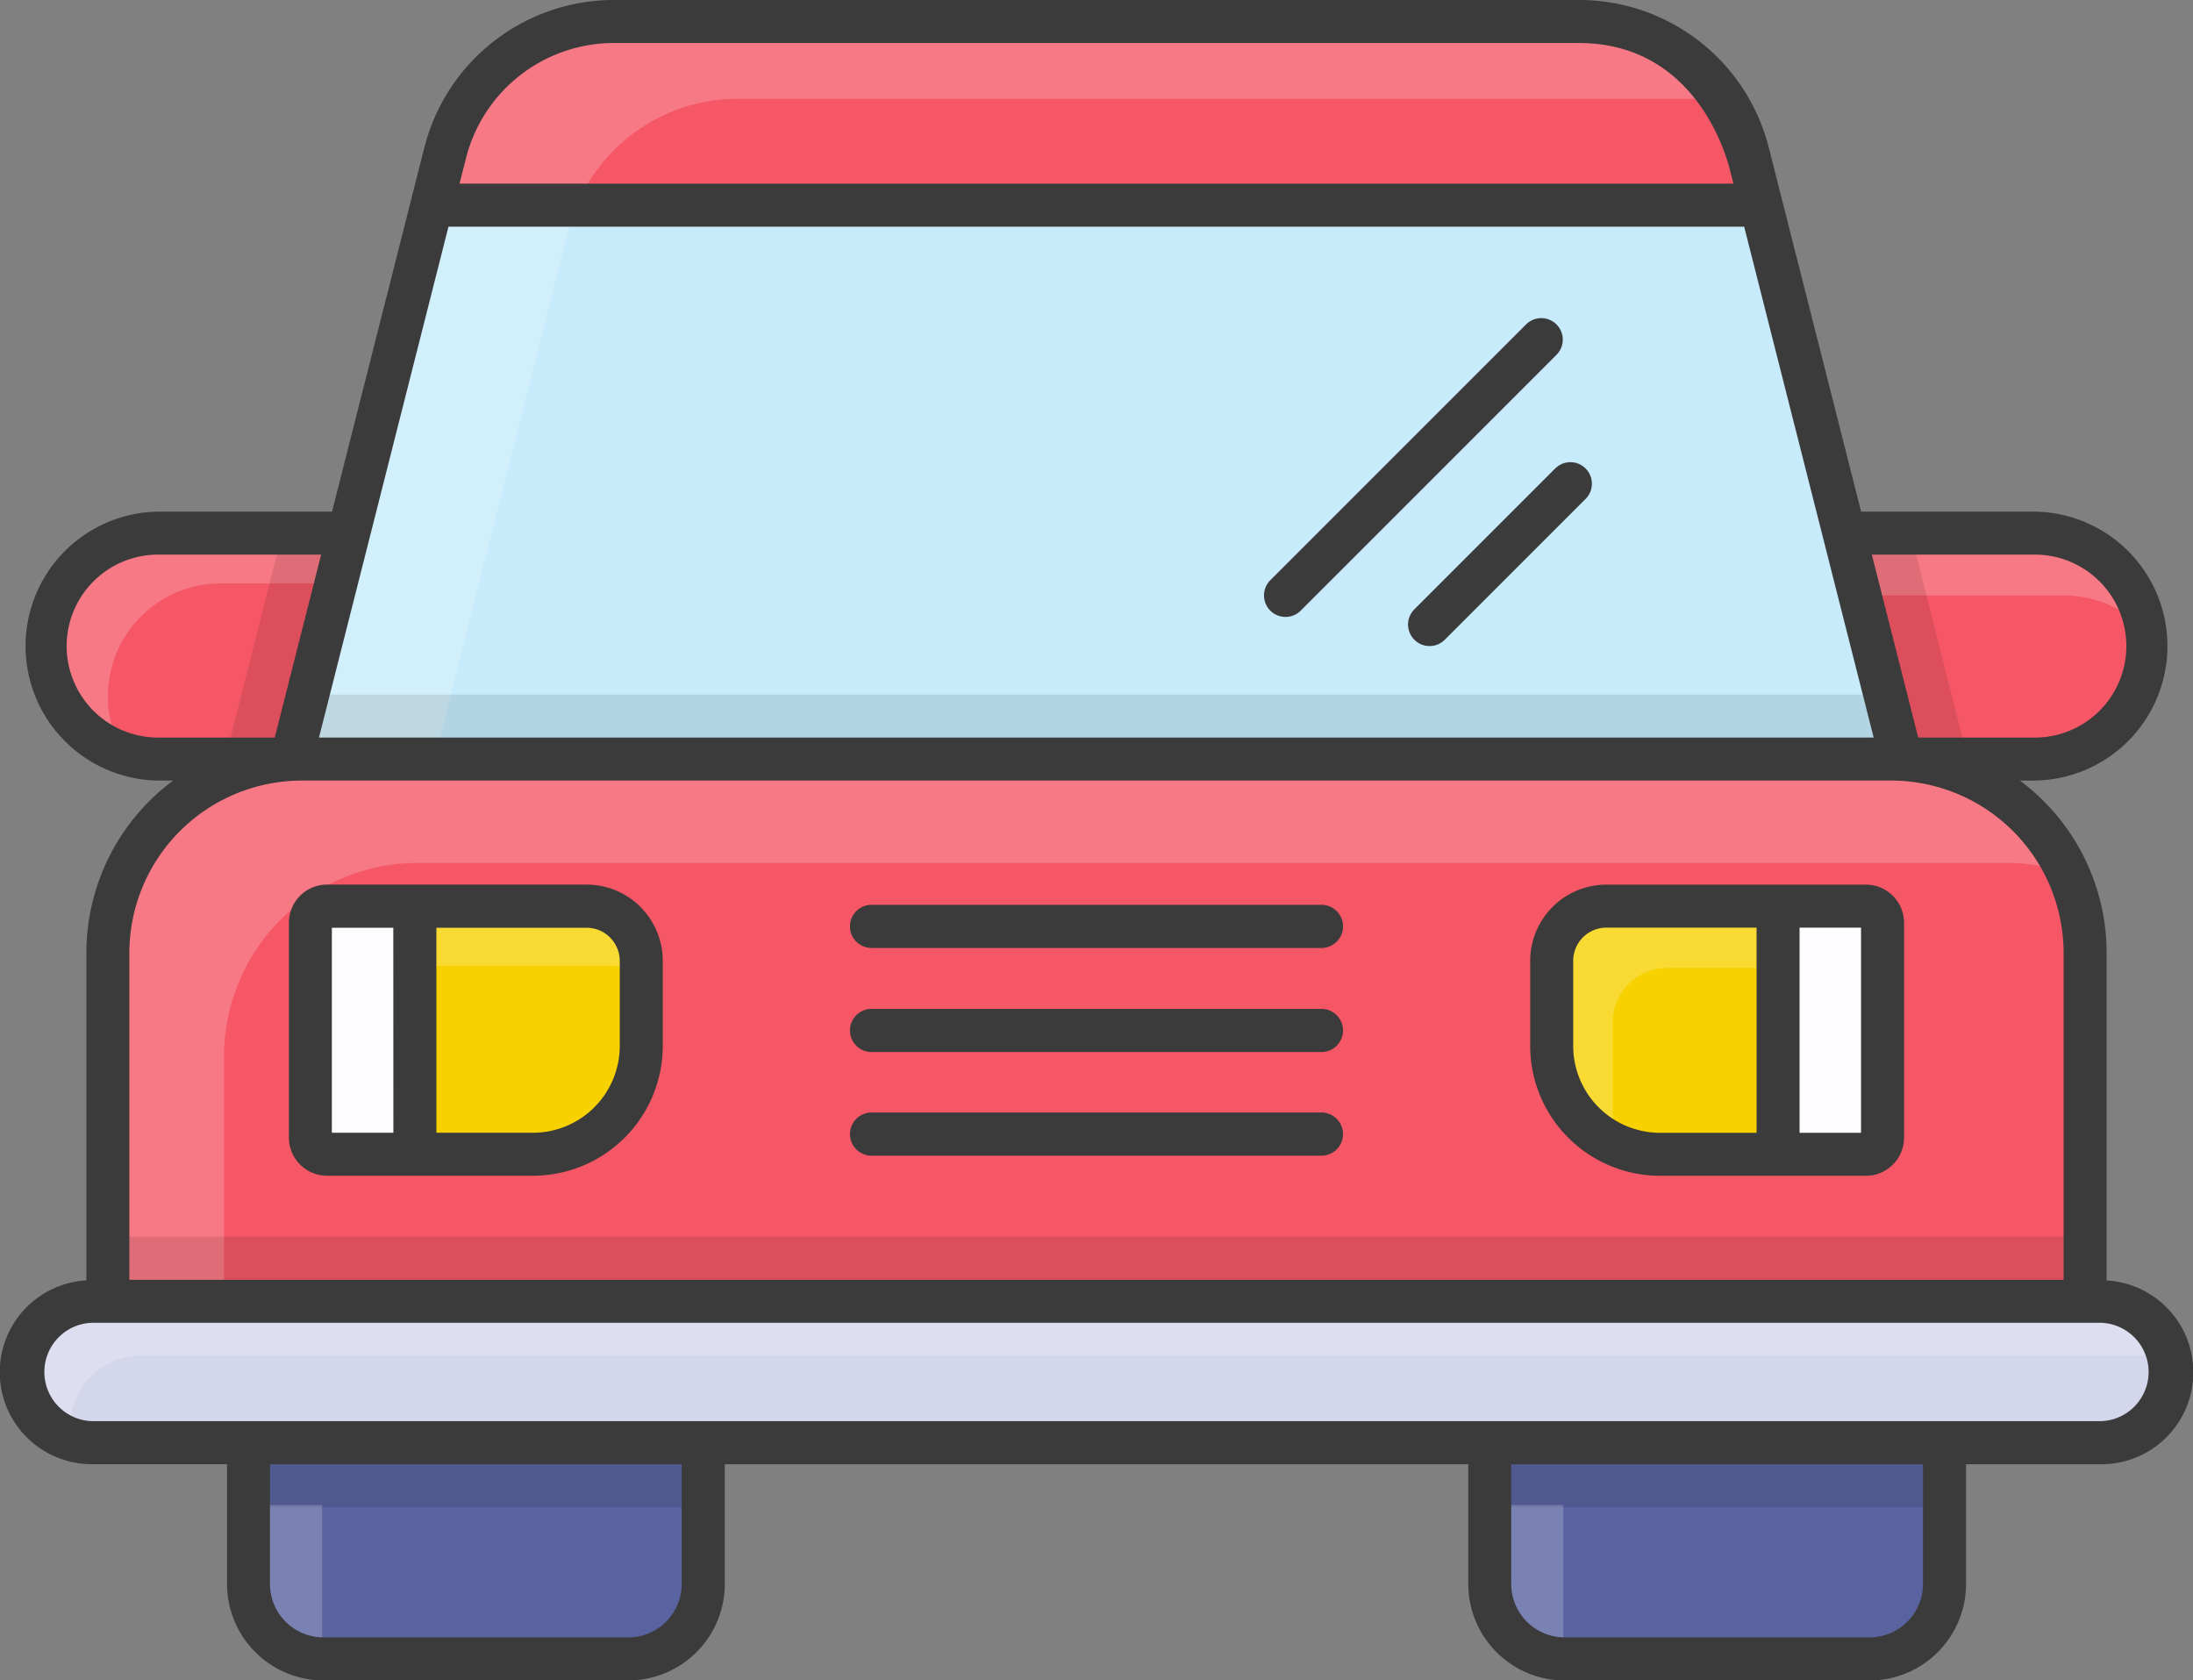 <svg id="_x30_1_Car" xmlns="http://www.w3.org/2000/svg" width="55.887" height="42.819" viewBox="0 0 55.887 42.819">
  <rect x="0" y="0" width="55.887" height="42.819" fill="#808080" stroke="none"/>
  <g id="Group_311" data-name="Group 311" transform="translate(0 0)">
    <g id="Group_277" data-name="Group 277" transform="translate(1.2 13.585)">
      <path id="Path_1276" data-name="Path 1276" d="M43.921,191.675v5.759H39.012a2.879,2.879,0,0,1,0-5.759h4.909Z" transform="translate(-36.135 -191.675)" fill="#f55766"/>
    </g>
    <g id="Group_278" data-name="Group 278" transform="translate(1.2 13.585)" opacity="0.2">
      <path id="Path_1277" data-name="Path 1277" d="M43.92,191.676v1.282H40.561a2.874,2.874,0,0,0-2.488,4.318,2.879,2.879,0,0,1,.937-5.6Z" transform="translate(-36.134 -191.676)" fill="#fff"/>
    </g>
    <g id="Group_279" data-name="Group 279" transform="translate(46.901 13.585)">
      <path id="Path_1278" data-name="Path 1278" d="M419.642,194.552a2.881,2.881,0,0,1-2.877,2.882h-4.909v-5.758h4.909a2.881,2.881,0,0,1,2.877,2.876Z" transform="translate(-411.856 -191.676)" fill="#f55766"/>
    </g>
    <g id="Group_280" data-name="Group 280" transform="translate(46.901 13.585)" opacity="0.2">
      <path id="Path_1279" data-name="Path 1279" d="M419.6,194.131c0-.005-.011-.016-.016-.022a2.866,2.866,0,0,0-2.033-.844h-4.909v4.17h-.789v-5.758h4.909a2.866,2.866,0,0,1,2.033.844A2.8,2.8,0,0,1,419.6,194.131Z" transform="translate(-411.855 -191.676)" fill="#fff"/>
    </g>
    <g id="Group_282" data-name="Group 282" transform="translate(5.736 13.585)" opacity="0.1">
      <g id="Group_281" data-name="Group 281">
        <path id="Path_1280" data-name="Path 1280" d="M74.889,191.676h1.792v5.758H73.432Z" transform="translate(-73.432 -191.676)"/>
      </g>
    </g>
    <g id="Group_284" data-name="Group 284" transform="translate(46.901 13.585)" opacity="0.1">
      <g id="Group_283" data-name="Group 283">
        <path id="Path_1281" data-name="Path 1281" d="M415.105,197.434h-3.249v-5.758h1.792Z" transform="translate(-411.856 -191.676)"/>
      </g>
    </g>
    <g id="Group_285" data-name="Group 285" transform="translate(7.43 0.551)">
      <path id="Path_1282" data-name="Path 1282" d="M128.378,103.307H87.351l.416-1.644,3.5-13.8a4.431,4.431,0,0,1,4.3-3.348h24.59a4.431,4.431,0,0,1,4.3,3.348l3.5,13.8Z" transform="translate(-87.351 -84.514)" fill="#c7ebfb"/>
    </g>
    <g id="Group_286" data-name="Group 286" transform="translate(11.007 0.548)">
      <path id="Path_1283" data-name="Path 1283" d="M150.636,89.173l-.337-1.331a4.441,4.441,0,0,0-4.3-3.349H121.406a4.441,4.441,0,0,0-4.3,3.349l-.337,1.331Z" transform="translate(-116.764 -84.493)" fill="#f55766"/>
    </g>
    <g id="Group_287" data-name="Group 287" transform="translate(7.43 0.551)" opacity="0.2">
      <path id="Path_1284" data-name="Path 1284" d="M123.875,86.526a3.29,3.29,0,0,0-.57-.044H98.715a4.448,4.448,0,0,0-4.307,3.348l-3.413,13.479H87.351l3.918-15.446a4.431,4.431,0,0,1,4.3-3.348h24.59A4.424,4.424,0,0,1,123.875,86.526Z" transform="translate(-87.351 -84.515)" fill="#fff"/>
    </g>
    <g id="Group_288" data-name="Group 288" transform="translate(6.334 36.762)">
      <path id="Path_1285" data-name="Path 1285" d="M89.93,382.216v3.6a1.909,1.909,0,0,1-1.912,1.907H80.249a1.908,1.908,0,0,1-1.907-1.907v-3.6Z" transform="translate(-78.342 -382.216)" fill="#5963a0"/>
    </g>
    <g id="Group_290" data-name="Group 290" transform="translate(6.334 36.762)" opacity="0.1">
      <g id="Group_289" data-name="Group 289">
        <path id="Path_1286" data-name="Path 1286" d="M78.342,382.216H89.93v1.644H78.342Z" transform="translate(-78.342 -382.216)"/>
      </g>
    </g>
    <g id="Group_291" data-name="Group 291" transform="translate(6.334 38.351)" opacity="0.2">
      <path id="Path_1287" data-name="Path 1287" d="M80.216,395.279H78.342v2.011a1.908,1.908,0,0,0,1.907,1.907,1.635,1.635,0,0,1-.033-.329Z" transform="translate(-78.342 -395.279)" fill="#fff"/>
    </g>
    <g id="Group_292" data-name="Group 292" transform="translate(37.964 36.762)">
      <path id="Path_1288" data-name="Path 1288" d="M349.974,382.216v3.6a1.908,1.908,0,0,1-1.907,1.907H340.3a1.909,1.909,0,0,1-1.912-1.907v-3.6Z" transform="translate(-338.386 -382.216)" fill="#5963a0"/>
    </g>
    <g id="Group_294" data-name="Group 294" transform="translate(37.965 36.762)" opacity="0.1">
      <g id="Group_293" data-name="Group 293" transform="translate(0)">
        <path id="Path_1289" data-name="Path 1289" d="M338.387,382.216h11.588v1.644H338.387Z" transform="translate(-338.387 -382.216)"/>
      </g>
    </g>
    <g id="Group_295" data-name="Group 295" transform="translate(37.965 38.351)" opacity="0.2">
      <path id="Path_1290" data-name="Path 1290" d="M340.261,395.279h-1.874v2.011a1.908,1.908,0,0,0,1.907,1.907,1.634,1.634,0,0,1-.033-.329Z" transform="translate(-338.387 -395.279)" fill="#fff"/>
    </g>
    <g id="Group_297" data-name="Group 297" transform="translate(7.43 17.7)" opacity="0.1">
      <g id="Group_296" data-name="Group 296">
        <path id="Path_1291" data-name="Path 1291" d="M128.378,227.149H87.351l.416-1.644h40.195Z" transform="translate(-87.351 -225.505)"/>
      </g>
    </g>
    <g id="Group_298" data-name="Group 298" transform="translate(2.75 19.344)">
      <path id="Path_1292" data-name="Path 1292" d="M99.269,243.955v8.876H48.883v-8.876a4.934,4.934,0,0,1,4.937-4.937H94.332A4.934,4.934,0,0,1,99.269,243.955Z" transform="translate(-48.883 -239.018)" fill="#f55766"/>
    </g>
    <g id="Group_299" data-name="Group 299" transform="translate(2.75 19.344)" opacity="0.2">
      <path id="Path_1293" data-name="Path 1293" d="M98.825,241.911a4.892,4.892,0,0,0-1.534-.247H56.778a4.934,4.934,0,0,0-4.937,4.937v6.23H48.883v-8.876a4.934,4.934,0,0,1,4.937-4.937H94.332A4.922,4.922,0,0,1,98.825,241.911Z" transform="translate(-48.883 -239.018)" fill="#fff"/>
    </g>
    <g id="Group_301" data-name="Group 301" transform="translate(2.75 31.513)" opacity="0.1">
      <g id="Group_300" data-name="Group 300">
        <path id="Path_1294" data-name="Path 1294" d="M48.883,339.063H99.269v1.644H48.883Z" transform="translate(-48.883 -339.063)"/>
      </g>
    </g>
    <g id="Group_302" data-name="Group 302" transform="translate(0.548 33.159)">
      <path id="Path_1295" data-name="Path 1295" d="M85.565,354.4a1.8,1.8,0,0,1-1.8,1.8H32.575a1.8,1.8,0,0,1,0-3.6H83.764A1.8,1.8,0,0,1,85.565,354.4Z" transform="translate(-30.774 -352.594)" fill="#d4d6eb"/>
    </g>
    <g id="Group_303" data-name="Group 303" transform="translate(0.548 33.157)" opacity="0.2">
      <path id="Path_1296" data-name="Path 1296" d="M85.527,354.035a1.776,1.776,0,0,0-.515-.077H33.826a1.805,1.805,0,0,0-1.8,1.8,1.42,1.42,0,0,0,.038.345,1.8,1.8,0,0,1,.515-3.528H83.762A1.8,1.8,0,0,1,85.527,354.035Z" transform="translate(-30.774 -352.578)" fill="#fff"/>
    </g>
    <g id="Group_304" data-name="Group 304" transform="translate(7.911 23.089)">
      <path id="Path_1297" data-name="Path 1297" d="M99.742,271.2v2.17a2.76,2.76,0,0,1-2.76,2.76H91.734a.423.423,0,0,1-.423-.423v-5.477a.423.423,0,0,1,.423-.423h6.615A1.393,1.393,0,0,1,99.742,271.2Z" transform="translate(-91.311 -269.805)" fill="#f7d100"/>
    </g>
    <g id="Group_305" data-name="Group 305" transform="translate(7.912 23.086)" opacity="0.2">
      <path id="Path_1298" data-name="Path 1298" d="M99.746,271.181v.356a1.364,1.364,0,0,0-.756-.225H92.377a.423.423,0,0,0-.422.427v4.372h-.219a.423.423,0,0,1-.422-.427v-5.474a.423.423,0,0,1,.422-.427h6.613A1.4,1.4,0,0,1,99.746,271.181Z" transform="translate(-91.314 -269.784)" fill="#fff"/>
    </g>
    <g id="Group_306" data-name="Group 306" transform="translate(39.544 23.089)">
      <path id="Path_1299" data-name="Path 1299" d="M351.372,271.2v2.17a2.76,2.76,0,0,0,2.76,2.76h5.248a.423.423,0,0,0,.423-.423v-5.477a.423.423,0,0,0-.423-.423h-6.615a1.393,1.393,0,0,0-1.393,1.393Z" transform="translate(-351.372 -269.805)" fill="#f7d100"/>
    </g>
    <g id="Group_307" data-name="Group 307" transform="translate(39.543 23.086)" opacity="0.2">
      <path id="Path_1300" data-name="Path 1300" d="M359.793,270.211v1.151h-5.485a1.4,1.4,0,0,0-1.392,1.4v2.17a2.783,2.783,0,0,0,.181.981,2.746,2.746,0,0,1-1.737-2.559v-2.17a1.4,1.4,0,0,1,1.4-1.4h6.613A.423.423,0,0,1,359.793,270.211Z" transform="translate(-351.361 -269.784)" fill="#fff"/>
    </g>
    <g id="Group_308" data-name="Group 308" transform="translate(45.313 23.089)">
      <path id="Path_1301" data-name="Path 1301" d="M398.8,269.8h2.239a.423.423,0,0,1,.423.423v5.477a.423.423,0,0,1-.423.423H398.8Z" transform="translate(-398.804 -269.805)" fill="#fdfdff"/>
    </g>
    <g id="Group_309" data-name="Group 309" transform="translate(7.911 23.089)">
      <path id="Path_1302" data-name="Path 1302" d="M93.973,269.8H91.734a.423.423,0,0,0-.423.423v5.477a.423.423,0,0,0,.423.423h2.239Z" transform="translate(-91.311 -269.805)" fill="#fdfdff"/>
    </g>
    <g id="Group_310" data-name="Group 310" transform="translate(0)">
      <path id="Path_1303" data-name="Path 1303" d="M292.04,154.093l6.518-6.518a.548.548,0,1,0-.775-.775l-6.518,6.518a.548.548,0,1,0,.775.775Z" transform="translate(-258.892 -138.533)" fill="#3b3b3b"/>
      <path id="Path_1304" data-name="Path 1304" d="M321.436,180.56a.548.548,0,1,0,.775.775l3.589-3.589a.548.548,0,1,0-.775-.775Z" transform="translate(-285.392 -165.033)" fill="#3b3b3b"/>
      <path id="Path_1305" data-name="Path 1305" d="M79.957,112.614V104.27a5.477,5.477,0,0,0-2.211-4.392h.334a3.426,3.426,0,1,0,0-6.853H73.7l-2.352-9.274a4.984,4.984,0,0,0-4.835-3.763H41.92a4.984,4.984,0,0,0-4.835,3.763l-2.352,9.274H30.349a3.426,3.426,0,1,0,0,6.853h.334a5.477,5.477,0,0,0-2.211,4.392v8.344a2.344,2.344,0,0,0,.149,4.684h3.436v3.052a2.46,2.46,0,0,0,2.458,2.458h7.769a2.46,2.46,0,0,0,2.458-2.458V117.3H63.689v3.052a2.46,2.46,0,0,0,2.458,2.458h7.769a2.46,2.46,0,0,0,2.458-2.458V117.3h3.436a2.344,2.344,0,0,0,.149-4.684ZM78.08,94.121a2.331,2.331,0,1,1,0,4.661H75.155l-1.182-4.661H78.08ZM38.146,84.02a3.89,3.89,0,0,1,3.773-2.936H66.509c3.066,0,3.787,3.06,3.82,3.122l.117.462H37.982ZM37.7,85.764h33.02l3.3,13.018H34.4ZM30.349,98.782a2.331,2.331,0,1,1,0-4.661h4.106l-1.182,4.661H30.349Zm-.782,5.488a4.4,4.4,0,0,1,4.392-4.392h40.51a4.4,4.4,0,0,1,4.392,4.392V112.6H29.567Zm14.077,16.08a1.363,1.363,0,0,1-1.362,1.362H34.513a1.363,1.363,0,0,1-1.362-1.362V117.3H43.644v3.052Zm31.633,0a1.363,1.363,0,0,1-1.362,1.362H66.146a1.363,1.363,0,0,1-1.362-1.362V117.3H75.277v3.052Zm4.531-4.148H28.62a1.254,1.254,0,0,1,0-2.507H79.808a1.254,1.254,0,0,1,0,2.507Z" transform="translate(-26.271 -79.988)" fill="#3b3b3b"/>
      <path id="Path_1306" data-name="Path 1306" d="M94.392,265.3H87.777a.972.972,0,0,0-.971.971v5.477a.972.972,0,0,0,.971.971h5.248a3.312,3.312,0,0,0,3.308-3.308v-2.17A1.943,1.943,0,0,0,94.392,265.3Zm-4.924,6.323H87.9V266.4h1.566Zm5.769-2.212a2.215,2.215,0,0,1-2.213,2.213H90.564V266.4h3.828a.846.846,0,0,1,.845.845Z" transform="translate(-79.443 -242.759)" fill="#3b3b3b"/>
      <path id="Path_1307" data-name="Path 1307" d="M216.38,269.538H204.915a.548.548,0,1,0,0,1.1H216.38a.548.548,0,1,0,0-1.1Z" transform="translate(-182.704 -246.482)" fill="#3b3b3b"/>
      <path id="Path_1308" data-name="Path 1308" d="M216.38,291.3H204.915a.548.548,0,1,0,0,1.1H216.38a.548.548,0,1,0,0-1.1Z" transform="translate(-182.704 -265.592)" fill="#3b3b3b"/>
      <path id="Path_1309" data-name="Path 1309" d="M216.38,313.05H204.915a.548.548,0,1,0,0,1.1H216.38a.548.548,0,1,0,0-1.1Z" transform="translate(-182.704 -284.701)" fill="#3b3b3b"/>
      <path id="Path_1310" data-name="Path 1310" d="M355.425,265.3H348.81a1.943,1.943,0,0,0-1.941,1.941v2.17a3.312,3.312,0,0,0,3.308,3.308h5.248a.972.972,0,0,0,.971-.971V266.27A.972.972,0,0,0,355.425,265.3Zm-2.787,6.324h-2.461a2.215,2.215,0,0,1-2.212-2.213v-2.17a.846.846,0,0,1,.845-.845h3.828Zm2.662,0h-1.566v-5.228H355.3Z" transform="translate(-307.873 -242.758)" fill="#3b3b3b"/>
    </g>
  </g>
</svg>
